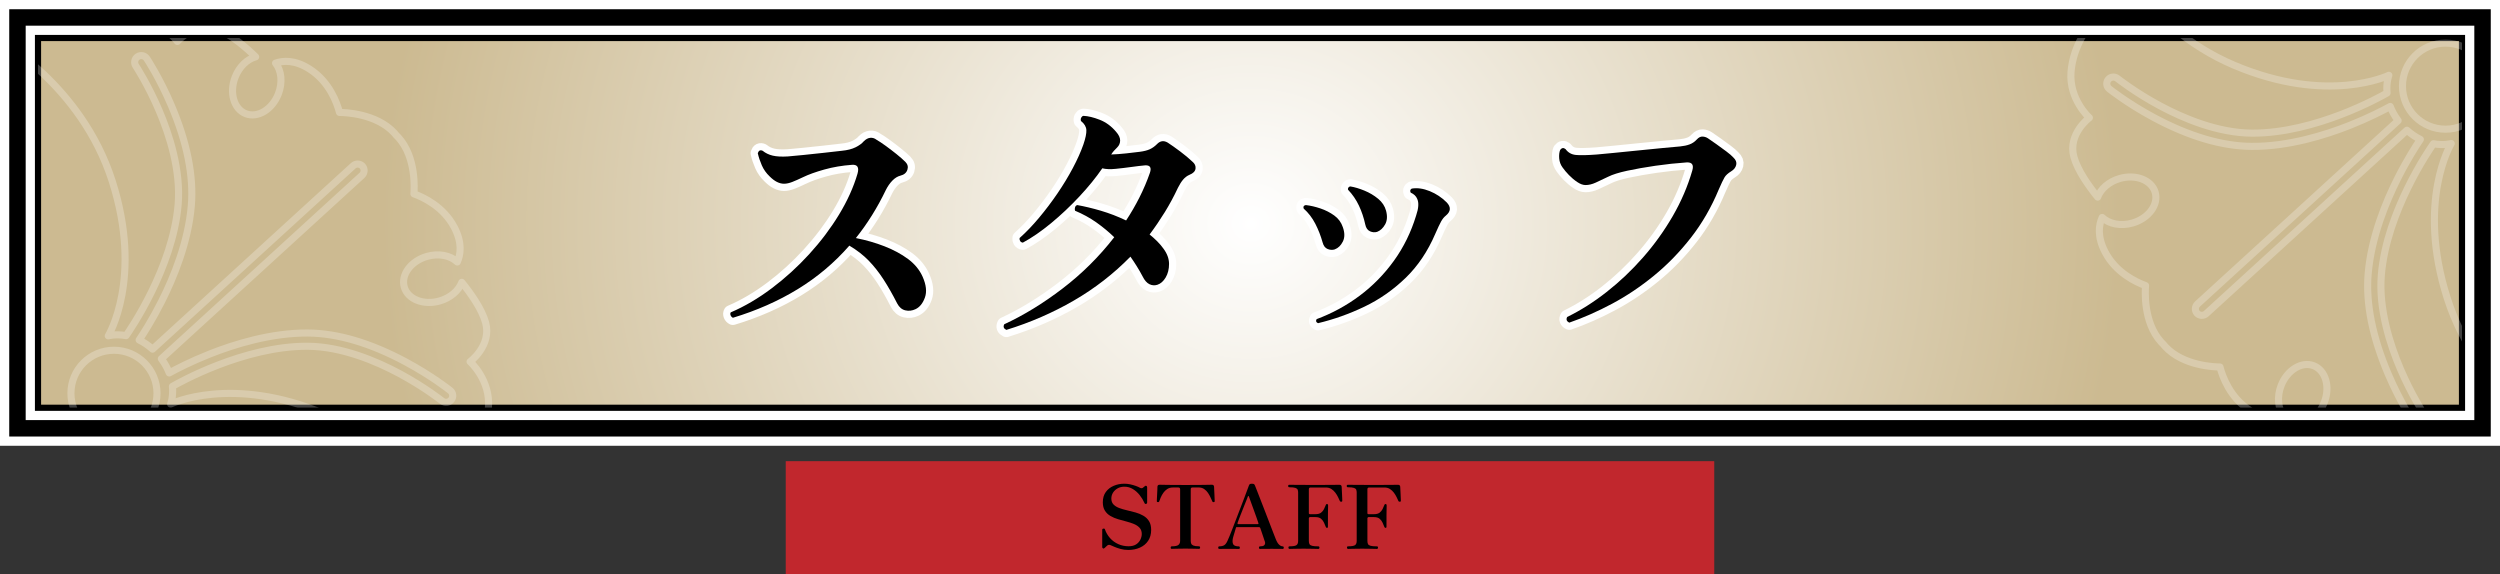 <?xml version="1.0" encoding="UTF-8"?>
<svg id="_レイヤー_2" data-name="レイヤー_2" xmlns="http://www.w3.org/2000/svg" version="1.1" xmlns:xlink="http://www.w3.org/1999/xlink" viewBox="0 0 1217 279.5">
  <rect x="0" y="0" width="1217" height="279.5" fill="#333333" stroke="none"/>
  <!-- Generator: Adobe Illustrator 29.3.0, SVG Export Plug-In . SVG Version: 2.1.0 Build 146)  -->
  <defs>
    <style>
      .st0 {
        stroke-width: 7px;
      }

      .st0, .st1, .st2 {
        stroke: #fff;
      }

      .st0, .st1, .st3 {
        fill: #fff;
      }

      .st0, .st2 {
        stroke-linecap: round;
        stroke-linejoin: round;
      }

      .st4 {
        opacity: .25;
      }

      .st5, .st2 {
        fill: none;
      }

      .st6 {
        fill: #c1272d;
      }

      .st1 {
        stroke-width: 17px;
      }

      .st1, .st7, .st3 {
        stroke-miterlimit: 10;
      }

      .st2 {
        stroke-width: 3.45px;
      }

      .st7 {
        fill: url(#_名称未設定グラデーション_289);
        stroke-width: 3.01px;
      }

      .st7, .st3 {
        stroke: #000;
      }

      .st3 {
        stroke-width: 8px;
      }

      .st8 {
        clip-path: url(#clippath);
      }
    </style>
    <radialGradient id="_名称未設定グラデーション_289" data-name="名称未設定グラデーション 289" cx="363.2" cy="172.62" fx="363.2" fy="172.62" r="406.98" gradientTransform="translate(231.23 -58.55) scale(1.04 .97)" gradientUnits="userSpaceOnUse">
      <stop offset="0" stop-color="#fff"/>
      <stop offset="1" stop-color="#ccba91"/>
    </radialGradient>
    <clipPath id="clippath">
      <rect class="st5" x="18.5" y="18.5" width="1180" height="180"/>
    </clipPath>
  </defs>
  <rect class="st1" x="8.5" y="8.5" width="1200" height="200"/>
  <rect class="st3" x="8.5" y="8.5" width="1200" height="200"/>
  <rect class="st7" x="18.5" y="18.5" width="1180" height="180"/>
  <g>
    <g>
      <path class="st0" d="M356.78,154.69c-.53-.26-.9-.66-1.12-1.18-.22-.53-.2-1.01.07-1.45,6.75-2.89,13.4-6.8,19.93-11.71,6.53-4.91,12.61-10.44,18.22-16.58,5.61-6.14,10.46-12.56,14.54-19.27,4.08-6.71,7.08-13.35,9.01-19.93.88-3.07,0-4.52-2.63-4.34-4.82.35-9.34,1.12-13.55,2.3-4.21,1.18-7.68,2.43-10.39,3.75-2.02.97-3.75,1.73-5.2,2.3-1.45.57-2.79.86-4.01.86-2.28,0-4.61-1.18-6.97-3.55-1.67-1.58-2.94-3.38-3.82-5.39-.88-2.02-1.54-3.99-1.97-5.92.44-1.32,1.23-1.71,2.37-1.18,1.4,1.14,3.04,1.93,4.93,2.37,1.88.44,4.32.57,7.3.39,1.93-.17,4.49-.42,7.7-.72,3.2-.31,6.49-.66,9.87-1.05,3.38-.39,6.29-.72,8.75-.99,2.72-.26,4.95-.83,6.71-1.71,1.75-.88,3.07-1.84,3.95-2.89,1.05-1.05,2.12-1.62,3.22-1.71,1.1-.09,2.08.22,2.96.92,1.23.7,2.72,1.69,4.47,2.96,1.75,1.27,3.51,2.61,5.26,4.01,1.75,1.4,3.2,2.68,4.34,3.81,1.14,1.14,1.47,2.43.99,3.88-.48,1.45-1.6,2.39-3.36,2.83-1.4.35-2.72,1.16-3.95,2.43-1.23,1.27-2.28,2.79-3.16,4.54-4.12,8.6-8.99,16.4-14.6,23.42,4.91.97,9.56,2.3,13.94,4.01,4.38,1.71,8.2,3.77,11.45,6.18,3.24,2.41,5.61,5.29,7.1,8.62,1.75,3.95,2.13,7.32,1.12,10.13-1.01,2.81-2.52,4.69-4.54,5.66-1.67.79-3.33.99-5,.59-1.67-.39-2.98-1.51-3.95-3.35-2.28-4.47-4.52-8.4-6.71-11.77-2.19-3.38-4.58-6.4-7.17-9.08-2.59-2.67-5.72-5.11-9.41-7.3-7.28,8.33-15.66,15.39-25.13,21.18-9.47,5.79-20,10.44-31.57,13.94Z"/>
      <path class="st0" d="M489.92,160.61c-1.32-.62-1.67-1.54-1.05-2.76,9.47-4.38,18.92-10.17,28.35-17.37,9.43-7.19,17.83-15.52,25.19-25-2.72-2.63-5.64-5.04-8.75-7.24-3.11-2.19-6.56-4.08-10.33-5.66-.18-.53-.18-1.07,0-1.64.17-.57.53-.94,1.05-1.12,3.51.62,7.35,1.54,11.51,2.76,4.16,1.23,8.27,2.81,12.3,4.74,2.37-3.6,4.54-7.34,6.51-11.25,1.97-3.9,3.66-7.87,5.06-11.91.88-2.54.13-3.77-2.24-3.68-.97.09-2.02.2-3.16.33-1.14.13-2.33.29-3.55.46-2.54.35-5.11.66-7.7.92-2.59.26-4.76.18-6.51-.26-3.07,4.47-6.8,9.06-11.18,13.75-4.39,4.69-8.97,9.01-13.75,12.96-4.78,3.95-9.36,7.1-13.75,9.47-.62-.09-1.05-.35-1.32-.79-.26-.44-.35-.92-.26-1.45,3.16-2.81,6.31-6.09,9.47-9.87,3.16-3.77,6.14-7.72,8.95-11.84,2.81-4.12,5.31-8.24,7.5-12.37,2.19-4.12,3.9-7.94,5.13-11.45,1.05-3.07,1.53-5.42,1.45-7.04-.09-1.62-.97-3.09-2.63-4.41-.18-.61-.13-1.16.13-1.64.26-.48.61-.77,1.05-.86,2.28.09,4.93.72,7.96,1.91,3.03,1.18,5.68,3.14,7.96,5.85,1.32,1.49,1.97,2.89,1.97,4.21s-.48,2.46-1.45,3.42c-.62.62-1.14,1.16-1.58,1.64-.44.48-.88,1.08-1.32,1.78,2.28-.09,4.69-.26,7.24-.53,2.54-.26,4.78-.53,6.71-.79,2.02-.26,3.64-.68,4.87-1.25,1.23-.57,2.37-1.38,3.42-2.43,1.58-1.67,3.33-1.93,5.26-.79,1.75,1.14,3.77,2.57,6.05,4.28,2.28,1.71,4.3,3.4,6.05,5.06,1.14.97,1.62,2.08,1.45,3.35-.18,1.27-1.14,2.26-2.89,2.96-1.23.53-2.28,1.32-3.16,2.37-.88,1.05-1.71,2.37-2.5,3.95-1.93,4.12-4.06,8.07-6.38,11.84-2.33,3.77-4.8,7.41-7.43,10.92,1.31,1.05,2.54,2.15,3.68,3.29,1.14,1.14,2.15,2.32,3.03,3.55,1.84,2.46,2.76,4.96,2.76,7.5s-.55,4.74-1.64,6.58c-1.1,1.84-2.43,3.03-4.01,3.55-1.32.44-2.61.35-3.88-.26-1.27-.61-2.39-1.88-3.35-3.82-.88-1.67-1.82-3.31-2.83-4.93-1.01-1.62-2.04-3.18-3.09-4.67-8.16,8.33-17.34,15.46-27.56,21.38s-21.16,10.68-32.82,14.27Z"/>
      <path class="st0" d="M649.76,121.41c-1.14.35-2.3.29-3.49-.2-1.18-.48-2-1.56-2.43-3.22-.88-3.16-2.06-6.18-3.55-9.08-1.49-2.89-3.38-5.35-5.66-7.37-.35-.96,0-1.53,1.05-1.71,2.28.26,4.65.81,7.1,1.64,2.46.83,4.69,1.97,6.71,3.42s3.42,3.35,4.21,5.72c.96,2.72.96,5.04,0,6.97-.97,1.93-2.28,3.2-3.95,3.82ZM641.6,157.32c-.97-.44-1.18-1.1-.66-1.97,7.54-2.81,14.51-6.6,20.92-11.38,6.4-4.78,11.97-10.46,16.71-17.04s8.33-13.9,10.79-21.97c1.23-3.59,1.4-6.31.53-8.16-.53-1.32-1.58-2.32-3.16-3.03-.44-.88-.26-1.53.53-1.97,2.72-.44,5.63-.02,8.75,1.25,3.11,1.27,5.85,3.09,8.22,5.46,2.19,2.28,2.06,4.43-.39,6.45-.88.7-1.64,1.64-2.3,2.83-.66,1.18-1.6,3.18-2.83,5.99-3.68,8.6-8.53,15.79-14.54,21.58-6.01,5.79-12.67,10.44-20,13.94-7.32,3.51-14.84,6.18-22.56,8.03ZM670.41,112.86c-1.14.35-2.3.26-3.49-.26-1.18-.53-1.95-1.62-2.3-3.29-.7-3.24-1.73-6.32-3.09-9.21-1.36-2.89-3.14-5.48-5.33-7.76-.09-.44,0-.81.26-1.12.26-.31.57-.46.92-.46,2.11.35,4.38,1.03,6.84,2.04,2.46,1.01,4.67,2.33,6.64,3.95,1.97,1.62,3.27,3.57,3.88,5.85.7,2.63.54,4.85-.46,6.64-1.01,1.8-2.3,3.01-3.88,3.62Z"/>
      <path class="st0" d="M763.95,157.06c-1.32-.61-1.67-1.53-1.05-2.76,6.49-3.16,12.89-7.21,19.21-12.17,6.32-4.95,12.21-10.54,17.69-16.77,5.48-6.23,10.3-12.94,14.47-20.13,4.16-7.19,7.34-14.6,9.54-22.23.79-2.72-.09-4.03-2.63-3.95-5.09.35-10.2.9-15.33,1.64-5.13.75-9.71,1.56-13.75,2.43-4.04.88-7.1,1.84-9.21,2.89-2.37,1.14-4.41,2.11-6.12,2.89-1.71.79-3.36,1.18-4.93,1.18-1.23,0-2.57-.48-4.01-1.45-1.45-.96-2.81-2.11-4.08-3.42-1.27-1.32-2.3-2.54-3.09-3.68-.97-1.32-1.51-2.78-1.64-4.41-.13-1.62.02-3,.46-4.14.79-1.05,1.67-1.18,2.63-.39,1.23,1.67,2.87,2.61,4.93,2.83,2.06.22,5.46.15,10.2-.2,1.93-.17,4.71-.44,8.35-.79,3.64-.35,7.56-.74,11.77-1.18,4.21-.44,8.18-.83,11.91-1.18,3.73-.35,6.6-.61,8.62-.79,1.75-.17,3.29-.5,4.6-.99,1.32-.48,2.5-1.29,3.55-2.43.88-.96,1.8-1.42,2.76-1.38.96.04,1.84.33,2.63.85,1.05.7,2.41,1.64,4.08,2.83,1.67,1.18,3.29,2.37,4.87,3.55,1.58,1.18,2.72,2.17,3.42,2.96,1.23,1.14,1.69,2.35,1.38,3.62-.31,1.27-1.12,2.3-2.43,3.09-1.58.97-2.68,1.97-3.29,3.03-.61,1.05-1.54,2.98-2.76,5.79-3.6,8.68-8.11,16.51-13.55,23.48-5.44,6.97-11.42,13.13-17.96,18.48-6.53,5.35-13.33,9.91-20.39,13.68-7.06,3.77-14.01,6.84-20.85,9.21Z"/>
    </g>
    <g>
      <path d="M356.78,154.69c-.53-.26-.9-.66-1.12-1.18-.22-.53-.2-1.01.07-1.45,6.75-2.89,13.4-6.8,19.93-11.71,6.53-4.91,12.61-10.44,18.22-16.58,5.61-6.14,10.46-12.56,14.54-19.27,4.08-6.71,7.08-13.35,9.01-19.93.88-3.07,0-4.52-2.63-4.34-4.82.35-9.34,1.12-13.55,2.3-4.21,1.18-7.68,2.43-10.39,3.75-2.02.97-3.75,1.73-5.2,2.3-1.45.57-2.79.86-4.01.86-2.28,0-4.61-1.18-6.97-3.55-1.67-1.58-2.94-3.38-3.82-5.39-.88-2.02-1.54-3.99-1.97-5.92.44-1.32,1.23-1.71,2.37-1.18,1.4,1.14,3.04,1.93,4.93,2.37,1.88.44,4.32.57,7.3.39,1.93-.17,4.49-.42,7.7-.72,3.2-.31,6.49-.66,9.87-1.05,3.38-.39,6.29-.72,8.75-.99,2.72-.26,4.95-.83,6.71-1.71,1.75-.88,3.07-1.84,3.95-2.89,1.05-1.05,2.12-1.62,3.22-1.71,1.1-.09,2.08.22,2.96.92,1.23.7,2.72,1.69,4.47,2.96,1.75,1.27,3.51,2.61,5.26,4.01,1.75,1.4,3.2,2.68,4.34,3.81,1.14,1.14,1.47,2.43.99,3.88-.48,1.45-1.6,2.39-3.36,2.83-1.4.35-2.72,1.16-3.95,2.43-1.23,1.27-2.28,2.79-3.16,4.54-4.12,8.6-8.99,16.4-14.6,23.42,4.91.97,9.56,2.3,13.94,4.01,4.38,1.71,8.2,3.77,11.45,6.18,3.24,2.41,5.61,5.29,7.1,8.62,1.75,3.95,2.13,7.32,1.12,10.13-1.01,2.81-2.52,4.69-4.54,5.66-1.67.79-3.33.99-5,.59-1.67-.39-2.98-1.51-3.95-3.35-2.28-4.47-4.52-8.4-6.71-11.77-2.19-3.38-4.58-6.4-7.17-9.08-2.59-2.67-5.72-5.11-9.41-7.3-7.28,8.33-15.66,15.39-25.13,21.18-9.47,5.79-20,10.44-31.57,13.94Z"/>
      <path d="M489.92,160.61c-1.32-.62-1.67-1.54-1.05-2.76,9.47-4.38,18.92-10.17,28.35-17.37,9.43-7.19,17.83-15.52,25.19-25-2.72-2.63-5.64-5.04-8.75-7.24-3.11-2.19-6.56-4.08-10.33-5.66-.18-.53-.18-1.07,0-1.64.17-.57.53-.94,1.05-1.12,3.51.62,7.35,1.54,11.51,2.76,4.16,1.23,8.27,2.81,12.3,4.74,2.37-3.6,4.54-7.34,6.51-11.25,1.97-3.9,3.66-7.87,5.06-11.91.88-2.54.13-3.77-2.24-3.68-.97.09-2.02.2-3.16.33-1.14.13-2.33.29-3.55.46-2.54.35-5.11.66-7.7.92-2.59.26-4.76.18-6.51-.26-3.07,4.47-6.8,9.06-11.18,13.75-4.39,4.69-8.97,9.01-13.75,12.96-4.78,3.95-9.36,7.1-13.75,9.47-.62-.09-1.05-.35-1.32-.79-.26-.44-.35-.92-.26-1.45,3.16-2.81,6.31-6.09,9.47-9.87,3.16-3.77,6.14-7.72,8.95-11.84,2.81-4.12,5.31-8.24,7.5-12.37,2.19-4.12,3.9-7.94,5.13-11.45,1.05-3.07,1.53-5.42,1.45-7.04-.09-1.62-.97-3.09-2.63-4.41-.18-.61-.13-1.16.13-1.64.26-.48.61-.77,1.05-.86,2.28.09,4.93.72,7.96,1.91,3.03,1.18,5.68,3.14,7.96,5.85,1.32,1.49,1.97,2.89,1.97,4.21s-.48,2.46-1.45,3.42c-.62.62-1.14,1.16-1.58,1.64-.44.48-.88,1.08-1.32,1.78,2.28-.09,4.69-.26,7.24-.53,2.54-.26,4.78-.53,6.71-.79,2.02-.26,3.64-.68,4.87-1.25,1.23-.57,2.37-1.38,3.42-2.43,1.58-1.67,3.33-1.93,5.26-.79,1.75,1.14,3.77,2.57,6.05,4.28,2.28,1.71,4.3,3.4,6.05,5.06,1.14.97,1.62,2.08,1.45,3.35-.18,1.27-1.14,2.26-2.89,2.96-1.23.53-2.28,1.32-3.16,2.37-.88,1.05-1.71,2.37-2.5,3.95-1.93,4.12-4.06,8.07-6.38,11.84-2.33,3.77-4.8,7.41-7.43,10.92,1.31,1.05,2.54,2.15,3.68,3.29,1.14,1.14,2.15,2.32,3.03,3.55,1.84,2.46,2.76,4.96,2.76,7.5s-.55,4.74-1.64,6.58c-1.1,1.84-2.43,3.03-4.01,3.55-1.32.44-2.61.35-3.88-.26-1.27-.61-2.39-1.88-3.35-3.82-.88-1.67-1.82-3.31-2.83-4.93-1.01-1.62-2.04-3.18-3.09-4.67-8.16,8.33-17.34,15.46-27.56,21.38s-21.16,10.68-32.82,14.27Z"/>
      <path d="M649.76,121.41c-1.14.35-2.3.29-3.49-.2-1.18-.48-2-1.56-2.43-3.22-.88-3.16-2.06-6.18-3.55-9.08-1.49-2.89-3.38-5.35-5.66-7.37-.35-.96,0-1.53,1.05-1.71,2.28.26,4.65.81,7.1,1.64,2.46.83,4.69,1.97,6.71,3.42s3.42,3.35,4.21,5.72c.96,2.72.96,5.04,0,6.97-.97,1.93-2.28,3.2-3.95,3.82ZM641.6,157.32c-.97-.44-1.18-1.1-.66-1.97,7.54-2.81,14.51-6.6,20.92-11.38,6.4-4.78,11.97-10.46,16.71-17.04s8.33-13.9,10.79-21.97c1.23-3.59,1.4-6.31.53-8.16-.53-1.32-1.58-2.32-3.16-3.03-.44-.88-.26-1.53.53-1.97,2.72-.44,5.63-.02,8.75,1.25,3.11,1.27,5.85,3.09,8.22,5.46,2.19,2.28,2.06,4.43-.39,6.45-.88.7-1.64,1.64-2.3,2.83-.66,1.18-1.6,3.18-2.83,5.99-3.68,8.6-8.53,15.79-14.54,21.58-6.01,5.79-12.67,10.44-20,13.94-7.32,3.51-14.84,6.18-22.56,8.03ZM670.41,112.86c-1.14.35-2.3.26-3.49-.26-1.18-.53-1.95-1.62-2.3-3.29-.7-3.24-1.73-6.32-3.09-9.21-1.36-2.89-3.14-5.48-5.33-7.76-.09-.44,0-.81.26-1.12.26-.31.57-.46.92-.46,2.11.35,4.38,1.03,6.84,2.04,2.46,1.01,4.67,2.33,6.64,3.95,1.97,1.62,3.27,3.57,3.88,5.85.7,2.63.54,4.85-.46,6.64-1.01,1.8-2.3,3.01-3.88,3.62Z"/>
      <path d="M763.95,157.06c-1.32-.61-1.67-1.53-1.05-2.76,6.49-3.16,12.89-7.21,19.21-12.17,6.32-4.95,12.21-10.54,17.69-16.77,5.48-6.23,10.3-12.94,14.47-20.13,4.16-7.19,7.34-14.6,9.54-22.23.79-2.72-.09-4.03-2.63-3.95-5.09.35-10.2.9-15.33,1.64-5.13.75-9.71,1.56-13.75,2.43-4.04.88-7.1,1.84-9.21,2.89-2.37,1.14-4.41,2.11-6.12,2.89-1.71.79-3.36,1.18-4.93,1.18-1.23,0-2.57-.48-4.01-1.45-1.45-.96-2.81-2.11-4.08-3.42-1.27-1.32-2.3-2.54-3.09-3.68-.97-1.32-1.51-2.78-1.64-4.41-.13-1.62.02-3,.46-4.14.79-1.05,1.67-1.18,2.63-.39,1.23,1.67,2.87,2.61,4.93,2.83,2.06.22,5.46.15,10.2-.2,1.93-.17,4.71-.44,8.35-.79,3.64-.35,7.56-.74,11.77-1.18,4.21-.44,8.18-.83,11.91-1.18,3.73-.35,6.6-.61,8.62-.79,1.75-.17,3.29-.5,4.6-.99,1.32-.48,2.5-1.29,3.55-2.43.88-.96,1.8-1.42,2.76-1.38.96.04,1.84.33,2.63.85,1.05.7,2.41,1.64,4.08,2.83,1.67,1.18,3.29,2.37,4.87,3.55,1.58,1.18,2.72,2.17,3.42,2.96,1.23,1.14,1.69,2.35,1.38,3.62-.31,1.27-1.12,2.3-2.43,3.09-1.58.97-2.68,1.97-3.29,3.03-.61,1.05-1.54,2.98-2.76,5.79-3.6,8.68-8.11,16.51-13.55,23.48-5.44,6.97-11.42,13.13-17.96,18.48-6.53,5.35-13.33,9.91-20.39,13.68-7.06,3.77-14.01,6.84-20.85,9.21Z"/>
    </g>
  </g>
  <rect class="st6" x="382.5" y="224.5" width="452" height="55"/>
  <g>
    <path d="M549.2,267.71c-1.32,0-2.57-.17-3.74-.49-1.18-.33-2.19-.68-3.03-1.05-.85-.37-1.44-.63-1.79-.77-.29-.14-.59-.2-.9-.17-.32.03-.59.17-.82.43l-.04.04s-.09.05-.19.15c-.1.1-.41.39-.92.88-.29.29-.56.37-.82.24-.26-.13-.39-.35-.39-.67v-8.38c0-.34.19-.54.58-.6.39-.06.62.04.71.3.54,1.61,1.38,3.04,2.49,4.3,1.12,1.26,2.46,2.24,4.02,2.95,1.56.7,3.25,1.05,5.05,1.05,1.49,0,2.7-.3,3.63-.9.93-.6,1.63-1.37,2.08-2.3.46-.93.69-1.86.69-2.77,0-1.23-.34-2.23-1.03-2.99-.69-.76-1.59-1.38-2.71-1.85-1.12-.47-2.36-.88-3.72-1.23-1.36-.34-2.72-.72-4.06-1.12-1.35-.4-2.58-.92-3.7-1.57-1.12-.64-2.02-1.5-2.71-2.58s-1.03-2.44-1.03-4.11c0-1.98.48-3.63,1.44-4.97s2.24-2.34,3.85-3.03c1.61-.69,3.34-1.03,5.2-1.03.95,0,1.91.11,2.88.32.97.21,1.88.47,2.71.77s1.46.58,1.89.84c.69.37,1.22.37,1.59,0,.29-.29.59-.53.9-.73.23-.23.47-.28.73-.15s.39.38.39.75v7.35c0,.37-.18.6-.54.69s-.61-.06-.75-.43c-.63-1.4-1.43-2.71-2.39-3.91-.96-1.2-2.06-2.18-3.31-2.92-1.25-.75-2.62-1.12-4.11-1.12-1.23,0-2.32.27-3.27.8-.95.53-1.69,1.23-2.24,2.09-.54.86-.82,1.82-.82,2.88,0,1.2.35,2.16,1.05,2.88s1.63,1.29,2.77,1.72c1.15.43,2.42.8,3.81,1.12s2.77.67,4.15,1.05,2.64.91,3.78,1.57c1.15.66,2.07,1.54,2.77,2.64.7,1.1,1.05,2.54,1.05,4.32,0,2.04-.49,3.78-1.46,5.25s-2.31,2.57-4,3.33c-1.69.76-3.61,1.14-5.76,1.14Z"/>
    <path d="M570.45,267.2c-.37,0-.56-.2-.56-.6,0-.43.19-.65.56-.65,1.61,0,2.68-.23,3.22-.69.54-.46.82-1.1.82-1.94v-25.11c0-.6-.3-.9-.9-.9h-2.58c-1.09,0-2.02.25-2.79.75-.77.5-1.42,1.13-1.94,1.89-.52.76-.93,1.51-1.25,2.26-.32.75-.56,1.38-.73,1.89-.06.17-.14.27-.26.3-.11.03-.27.03-.47,0h-.09c-.17-.03-.27-.09-.3-.19-.03-.1-.04-.21-.04-.32s.01-.49.04-1.12c.03-.63.06-1.35.11-2.15.04-.8.08-1.55.11-2.24.03-.69.04-1.16.04-1.42,0-.66.37-.99,1.12-.99.14,0,.76.01,1.85.04s2.56.05,4.41.06,3.98.02,6.38.02,4.54,0,6.39-.02c1.85-.01,3.33-.04,4.45-.06s1.75-.04,1.89-.04c.69,0,1.05.34,1.08,1.03,0,.2.02.64.06,1.31s.08,1.42.11,2.24c.03.82.06,1.55.09,2.19.03.64.04,1.03.04,1.14,0,.17-.01.29-.04.37-.03.07-.16.12-.39.15-.03,0-.07.01-.13.04-.12,0-.22,0-.3-.02-.09-.01-.19-.14-.3-.37-.23-.49-.51-1.1-.84-1.85-.33-.75-.75-1.49-1.25-2.24-.5-.75-1.13-1.38-1.87-1.89-.75-.52-1.66-.77-2.75-.77h-2.84c-.26,0-.48.05-.67.15-.19.1-.28.35-.28.75v25.11c0,.49.08.93.24,1.33.16.4.52.72,1.08.95.56.23,1.43.34,2.6.34.43,0,.64.21.64.65,0,.4-.21.6-.64.6-.29,0-1-.02-2.13-.06-1.13-.04-2.59-.06-4.37-.06s-3.25.02-4.41.06c-1.16.04-1.9.06-2.21.06Z"/>
    <path d="M593.58,267.2c-.37,0-.56-.19-.56-.56,0-.46.19-.69.56-.69,1,0,1.79-.18,2.37-.54.57-.36,1.09-1.04,1.55-2.04.23-.46.57-1.23,1.01-2.32.45-1.09.96-2.39,1.55-3.91.59-1.52,1.21-3.14,1.87-4.86s1.32-3.44,1.98-5.16c.66-1.72,1.27-3.32,1.83-4.79.56-1.48,1.03-2.74,1.42-3.8.39-1.06.65-1.78.8-2.15.14-.37.31-.62.49-.73.19-.11.51-.17.97-.17s.79.06.99.17c.2.11.37.36.52.73.23.57.59,1.5,1.1,2.79.5,1.29,1.08,2.78,1.74,4.47.66,1.69,1.35,3.46,2.06,5.31.72,1.85,1.41,3.65,2.08,5.4.67,1.75,1.28,3.33,1.83,4.75s.97,2.52,1.29,3.29c.52,1.32,1.07,2.24,1.66,2.77.59.53,1.15.8,1.7.8.37,0,.56.23.56.69,0,.37-.19.56-.56.56-.29,0-.88,0-1.76-.02-.89-.01-2.08-.02-3.57-.02-1.23,0-2.41,0-3.53.02-1.12.01-1.82.02-2.11.02-.37,0-.56-.19-.56-.56,0-.46.19-.69.56-.69.92,0,1.55-.15,1.91-.45s.54-.66.54-1.08-.07-.77-.22-1.05c-.03-.06-.11-.31-.26-.75s-.32-.99-.54-1.63c-.21-.64-.44-1.3-.67-1.98-.23-.67-.43-1.27-.6-1.78-.12-.32-.23-.5-.34-.56-.12-.06-.27-.09-.47-.09h-10.58c-.14,0-.26.01-.34.04-.09.03-.16.14-.21.34-.14.6-.35,1.31-.62,2.13s-.51,1.61-.71,2.37c-.2.76-.3,1.38-.3,1.87,0,1.06.26,1.76.79,2.11.53.34,1.27.52,2.21.52.37,0,.56.23.56.69,0,.37-.19.56-.56.56-.29,0-.82,0-1.61-.02-.79-.01-1.81-.02-3.08-.02-1.12,0-2.11,0-2.97.02-.86.01-1.45.02-1.76.02ZM602.82,255.16h9.33c.11,0,.24-.02.37-.06s.15-.21.06-.49c-.23-.69-.52-1.53-.86-2.52-.34-.99-.72-2.03-1.12-3.12-.4-1.09-.78-2.13-1.14-3.14-.36-1-.67-1.88-.95-2.62-.27-.75-.45-1.25-.54-1.5-.06-.14-.14-.23-.24-.26-.1-.03-.18.03-.24.17-.06.2-.24.7-.56,1.48-.32.79-.7,1.73-1.14,2.84-.45,1.1-.9,2.24-1.35,3.4-.46,1.16-.87,2.21-1.23,3.14s-.61,1.61-.75,2.04c-.12.43,0,.64.34.64Z"/>
    <path d="M627.76,267.2c-.37,0-.56-.23-.56-.69,0-.37.19-.56.56-.56,1.75,0,2.88-.2,3.4-.6.52-.4.77-1.08.77-2.02v-23.56c0-.52-.07-.97-.21-1.35-.14-.39-.51-.69-1.1-.9-.59-.21-1.58-.32-2.99-.32-.37,0-.56-.21-.56-.65,0-.37.19-.56.56-.56.26,0,1.52.01,3.78.04s5.29.04,9.07.04,6.39-.01,8.32-.04c1.94-.03,3-.04,3.2-.04.72,0,1.09.33,1.12.99,0,.2.02.63.06,1.29.04.66.08,1.39.11,2.19.03.8.06,1.51.09,2.13.03.62.04.98.04,1.1,0,.09-.02.2-.06.34s-.17.21-.37.21-.36-.02-.47-.06c-.12-.04-.23-.18-.34-.41-.2-.46-.47-1.05-.82-1.76-.34-.72-.78-1.43-1.31-2.15s-1.18-1.32-1.93-1.81c-.76-.49-1.67-.73-2.73-.73h-7.35c-.26,0-.47.06-.64.17-.17.12-.26.36-.26.73v11.57c0,.34.19.52.56.52h2.67c1.17,0,2.08-.24,2.71-.73.63-.49,1.11-1.07,1.44-1.74.33-.67.61-1.31.84-1.91.06-.17.13-.31.21-.41s.23-.15.43-.15.34.07.41.21c.07.14.11.3.11.47,0,.2,0,.6-.02,1.18-.02.59-.03,1.23-.04,1.94-.02.7-.02,1.34-.02,1.91v5.25c0,.14-.02.29-.06.43-.04.14-.17.21-.37.21s-.34-.06-.43-.17c-.09-.11-.17-.27-.26-.47-.2-.52-.46-1.13-.77-1.85s-.79-1.35-1.42-1.91c-.63-.56-1.55-.84-2.75-.84h-2.67c-.14,0-.27.07-.39.19-.12.13-.17.26-.17.41v11.01c0,.63.1,1.14.3,1.53.2.39.63.67,1.29.84.66.17,1.66.26,3.01.26.37,0,.56.19.56.56,0,.46-.19.69-.56.69-.29,0-1.11-.02-2.47-.06s-2.93-.06-4.71-.06-3.32.02-4.54.06-1.97.06-2.26.06Z"/>
    <path d="M656.27,267.2c-.37,0-.56-.23-.56-.69,0-.37.19-.56.56-.56,1.75,0,2.88-.2,3.4-.6.52-.4.77-1.08.77-2.02v-23.56c0-.52-.07-.97-.21-1.35-.14-.39-.51-.69-1.1-.9-.59-.21-1.58-.32-2.99-.32-.37,0-.56-.21-.56-.65,0-.37.19-.56.56-.56.26,0,1.52.01,3.78.04s5.29.04,9.07.04,6.39-.01,8.32-.04c1.94-.03,3-.04,3.2-.04.72,0,1.09.33,1.12.99,0,.2.02.63.06,1.29.04.66.08,1.39.11,2.19.03.8.06,1.51.09,2.13.03.62.04.98.04,1.1,0,.09-.02.2-.06.34s-.17.21-.37.21-.36-.02-.47-.06c-.12-.04-.23-.18-.34-.41-.2-.46-.47-1.05-.82-1.76-.34-.72-.78-1.43-1.31-2.15s-1.18-1.32-1.93-1.81c-.76-.49-1.67-.73-2.73-.73h-7.35c-.26,0-.47.06-.64.17-.17.12-.26.36-.26.73v11.57c0,.34.19.52.56.52h2.67c1.17,0,2.08-.24,2.71-.73.63-.49,1.11-1.07,1.44-1.74.33-.67.61-1.31.84-1.91.06-.17.13-.31.21-.41s.23-.15.43-.15.34.07.41.21c.07.14.11.3.11.47,0,.2,0,.6-.02,1.18-.02.59-.03,1.23-.04,1.94-.02.7-.02,1.34-.02,1.91v5.25c0,.14-.02.29-.06.43-.04.14-.17.21-.37.21s-.34-.06-.43-.17c-.09-.11-.17-.27-.26-.47-.2-.52-.46-1.13-.77-1.85s-.79-1.35-1.42-1.91c-.63-.56-1.55-.84-2.75-.84h-2.67c-.14,0-.27.07-.39.19-.12.13-.17.26-.17.41v11.01c0,.63.1,1.14.3,1.53.2.39.63.67,1.29.84.66.17,1.66.26,3.01.26.37,0,.56.19.56.56,0,.46-.19.69-.56.69-.29,0-1.11-.02-2.47-.06s-2.93-.06-4.71-.06-3.32.02-4.54.06-1.97.06-2.26.06Z"/>
  </g>
  <g class="st8">
    <g class="st4">
      <path class="st2" d="M233.15,243.22c3.12-15.01-4.72-21.88-4.72-21.88,0,0,8.24-9.41,9.34-22.88,1.09-13.47-8.93-22.4-8.93-22.4,0,0,10.62-7.83,7.54-19.05-1.84-6.69-7.4-14.42-11.58-19.57-1.48,3.98-5.44,7.52-10.71,9.05-7.81,2.26-15.56-.75-17.29-6.73-1.73-5.98,3.2-12.67,11.01-14.93,5.77-1.67,11.5-.46,14.8,2.7,1.6-3.51,2.56-9.2-1.42-16.82-5.28-10.12-15.1-14.69-19.7-16.34.18-2.05,1.27-17.81-7.58-27.49-.33-.36-.66-.7-1.01-1.03-.3-.37-.61-.74-.93-1.1-8.85-9.68-24.65-10.01-26.7-10.01-1.24-4.73-4.91-14.92-14.51-21.09-7.23-4.64-12.98-4.19-16.62-2.92,2.85,3.57,3.54,9.39,1.36,14.99-2.96,7.58-10.06,11.89-15.86,9.63-5.8-2.26-8.11-10.24-5.16-17.82,2-5.12,5.88-8.74,9.98-9.86-4.75-4.63-11.95-10.86-18.45-13.29-10.9-4.07-19.65,5.8-19.65,5.8,0,0-7.99-10.79-21.51-10.91s-23.63,7.25-23.63,7.25c0,0-6.14-8.42-21.37-6.66C4.61,11.6-1.73,18.65-1.73,18.65c0,0,41.2,22.22,56.35,69.5,15.15,47.28-1.92,75.35-1.92,75.35,0,0,3.58-1.05,8.67-.11,1.86-2.65,22.76-32.94,25.35-63.83,1.39-16.57-4.25-33.98-9.23-45.66-5.46-12.81-11.34-21.75-11.4-21.83-.98-1.48-.58-3.48.9-4.47,1.48-.98,3.48-.58,4.47.9.25.38,6.22,9.43,11.91,22.75,7.69,18.02,10.98,34.45,9.77,48.85-1.49,17.79-8.67,35.13-14.43,46.54-4.56,9.04-8.9,15.78-10.98,18.87,2.12,1.04,4.33,2.48,6.54,4.46l97.66-89.26c1.3-1.19,3.31-1.11,4.51.16,1.16,1.31,1.06,3.32-.24,4.51l-97.66,89.26c1.77,2.38,3.01,4.71,3.85,6.91,3.26-1.8,10.37-5.51,19.78-9.24,11.88-4.71,29.79-10.31,47.64-10.2,14.45.09,30.52,4.84,47.78,14.11,12.76,6.86,21.24,13.62,21.59,13.9,1.39,1.11,1.61,3.14.5,4.53-1.11,1.39-3.14,1.61-4.53.5-.08-.07-8.45-6.73-20.72-13.31-11.19-6-28.02-13.18-44.65-13.28-31-.19-63.04,17.91-65.84,19.53.48,5.15-.88,8.63-.88,8.63,0,0,29.49-14.48,75.22,4.85,45.73,19.33,64.17,62.35,64.17,62.35,0,0,7.59-5.69,10.71-20.7Z"/>
      <circle class="st2" cx="55.48" cy="191.45" r="20.95"/>
    </g>
    <g class="st4">
      <path class="st2" d="M1012.8-9.83c-3.12,15.01,4.72,21.88,4.72,21.88,0,0-8.24,9.41-9.34,22.88-1.09,13.47,8.93,22.4,8.93,22.4,0,0-10.62,7.83-7.54,19.05,1.84,6.69,7.4,14.42,11.58,19.57,1.48-3.98,5.44-7.52,10.71-9.05,7.81-2.26,15.56.75,17.29,6.73,1.73,5.98-3.2,12.67-11.01,14.93-5.77,1.67-11.5.46-14.8-2.7-1.6,3.51-2.56,9.2,1.42,16.82,5.28,10.12,15.1,14.69,19.7,16.34-.18,2.05-1.27,17.81,7.58,27.49.33.36.66.7,1.01,1.03.3.37.61.74.93,1.1,8.85,9.68,24.65,10.01,26.7,10.01,1.24,4.73,4.91,14.92,14.51,21.09,7.23,4.64,12.98,4.19,16.62,2.92-2.85-3.57-3.54-9.39-1.36-14.99,2.96-7.58,10.06-11.89,15.86-9.63,5.8,2.26,8.11,10.24,5.16,17.82-2,5.12-5.88,8.74-9.98,9.86,4.75,4.63,11.95,10.86,18.45,13.29,10.9,4.07,19.65-5.8,19.65-5.8,0,0,7.99,10.79,21.51,10.91s23.63-7.25,23.63-7.25c0,0,6.14,8.42,21.37,6.66,15.23-1.76,21.58-8.81,21.58-8.81,0,0-41.2-22.22-56.35-69.5-15.15-47.28,1.92-75.35,1.92-75.35,0,0-3.58,1.05-8.67.11-1.86,2.65-22.76,32.94-25.35,63.83-1.39,16.57,4.25,33.98,9.23,45.66,5.46,12.81,11.34,21.75,11.4,21.83.98,1.48.58,3.48-.9,4.47-1.48.98-3.48.58-4.47-.9-.25-.38-6.22-9.43-11.91-22.75-7.69-18.02-10.98-34.45-9.77-48.85,1.49-17.79,8.67-35.13,14.43-46.54,4.56-9.04,8.9-15.78,10.98-18.87-2.12-1.04-4.33-2.48-6.54-4.46l-97.66,89.26c-1.3,1.19-3.31,1.11-4.51-.16-1.16-1.31-1.06-3.32.24-4.51l97.66-89.26c-1.77-2.38-3.01-4.71-3.85-6.91-3.26,1.8-10.37,5.51-19.78,9.24-11.88,4.71-29.79,10.31-47.64,10.2-14.45-.09-30.52-4.84-47.78-14.11-12.76-6.86-21.24-13.62-21.59-13.9-1.39-1.11-1.61-3.14-.5-4.53,1.11-1.39,3.14-1.61,4.53-.5.08.07,8.45,6.73,20.72,13.31,11.19,6,28.02,13.18,44.65,13.28,31,.19,63.04-17.91,65.84-19.53-.48-5.15.88-8.63.88-8.63,0,0-29.49,14.48-75.22-4.85-45.73-19.33-64.17-62.35-64.17-62.35,0,0-7.59,5.69-10.71,20.7Z"/>
      <circle class="st2" cx="1190.47" cy="41.94" r="20.95"/>
    </g>
  </g>
</svg>